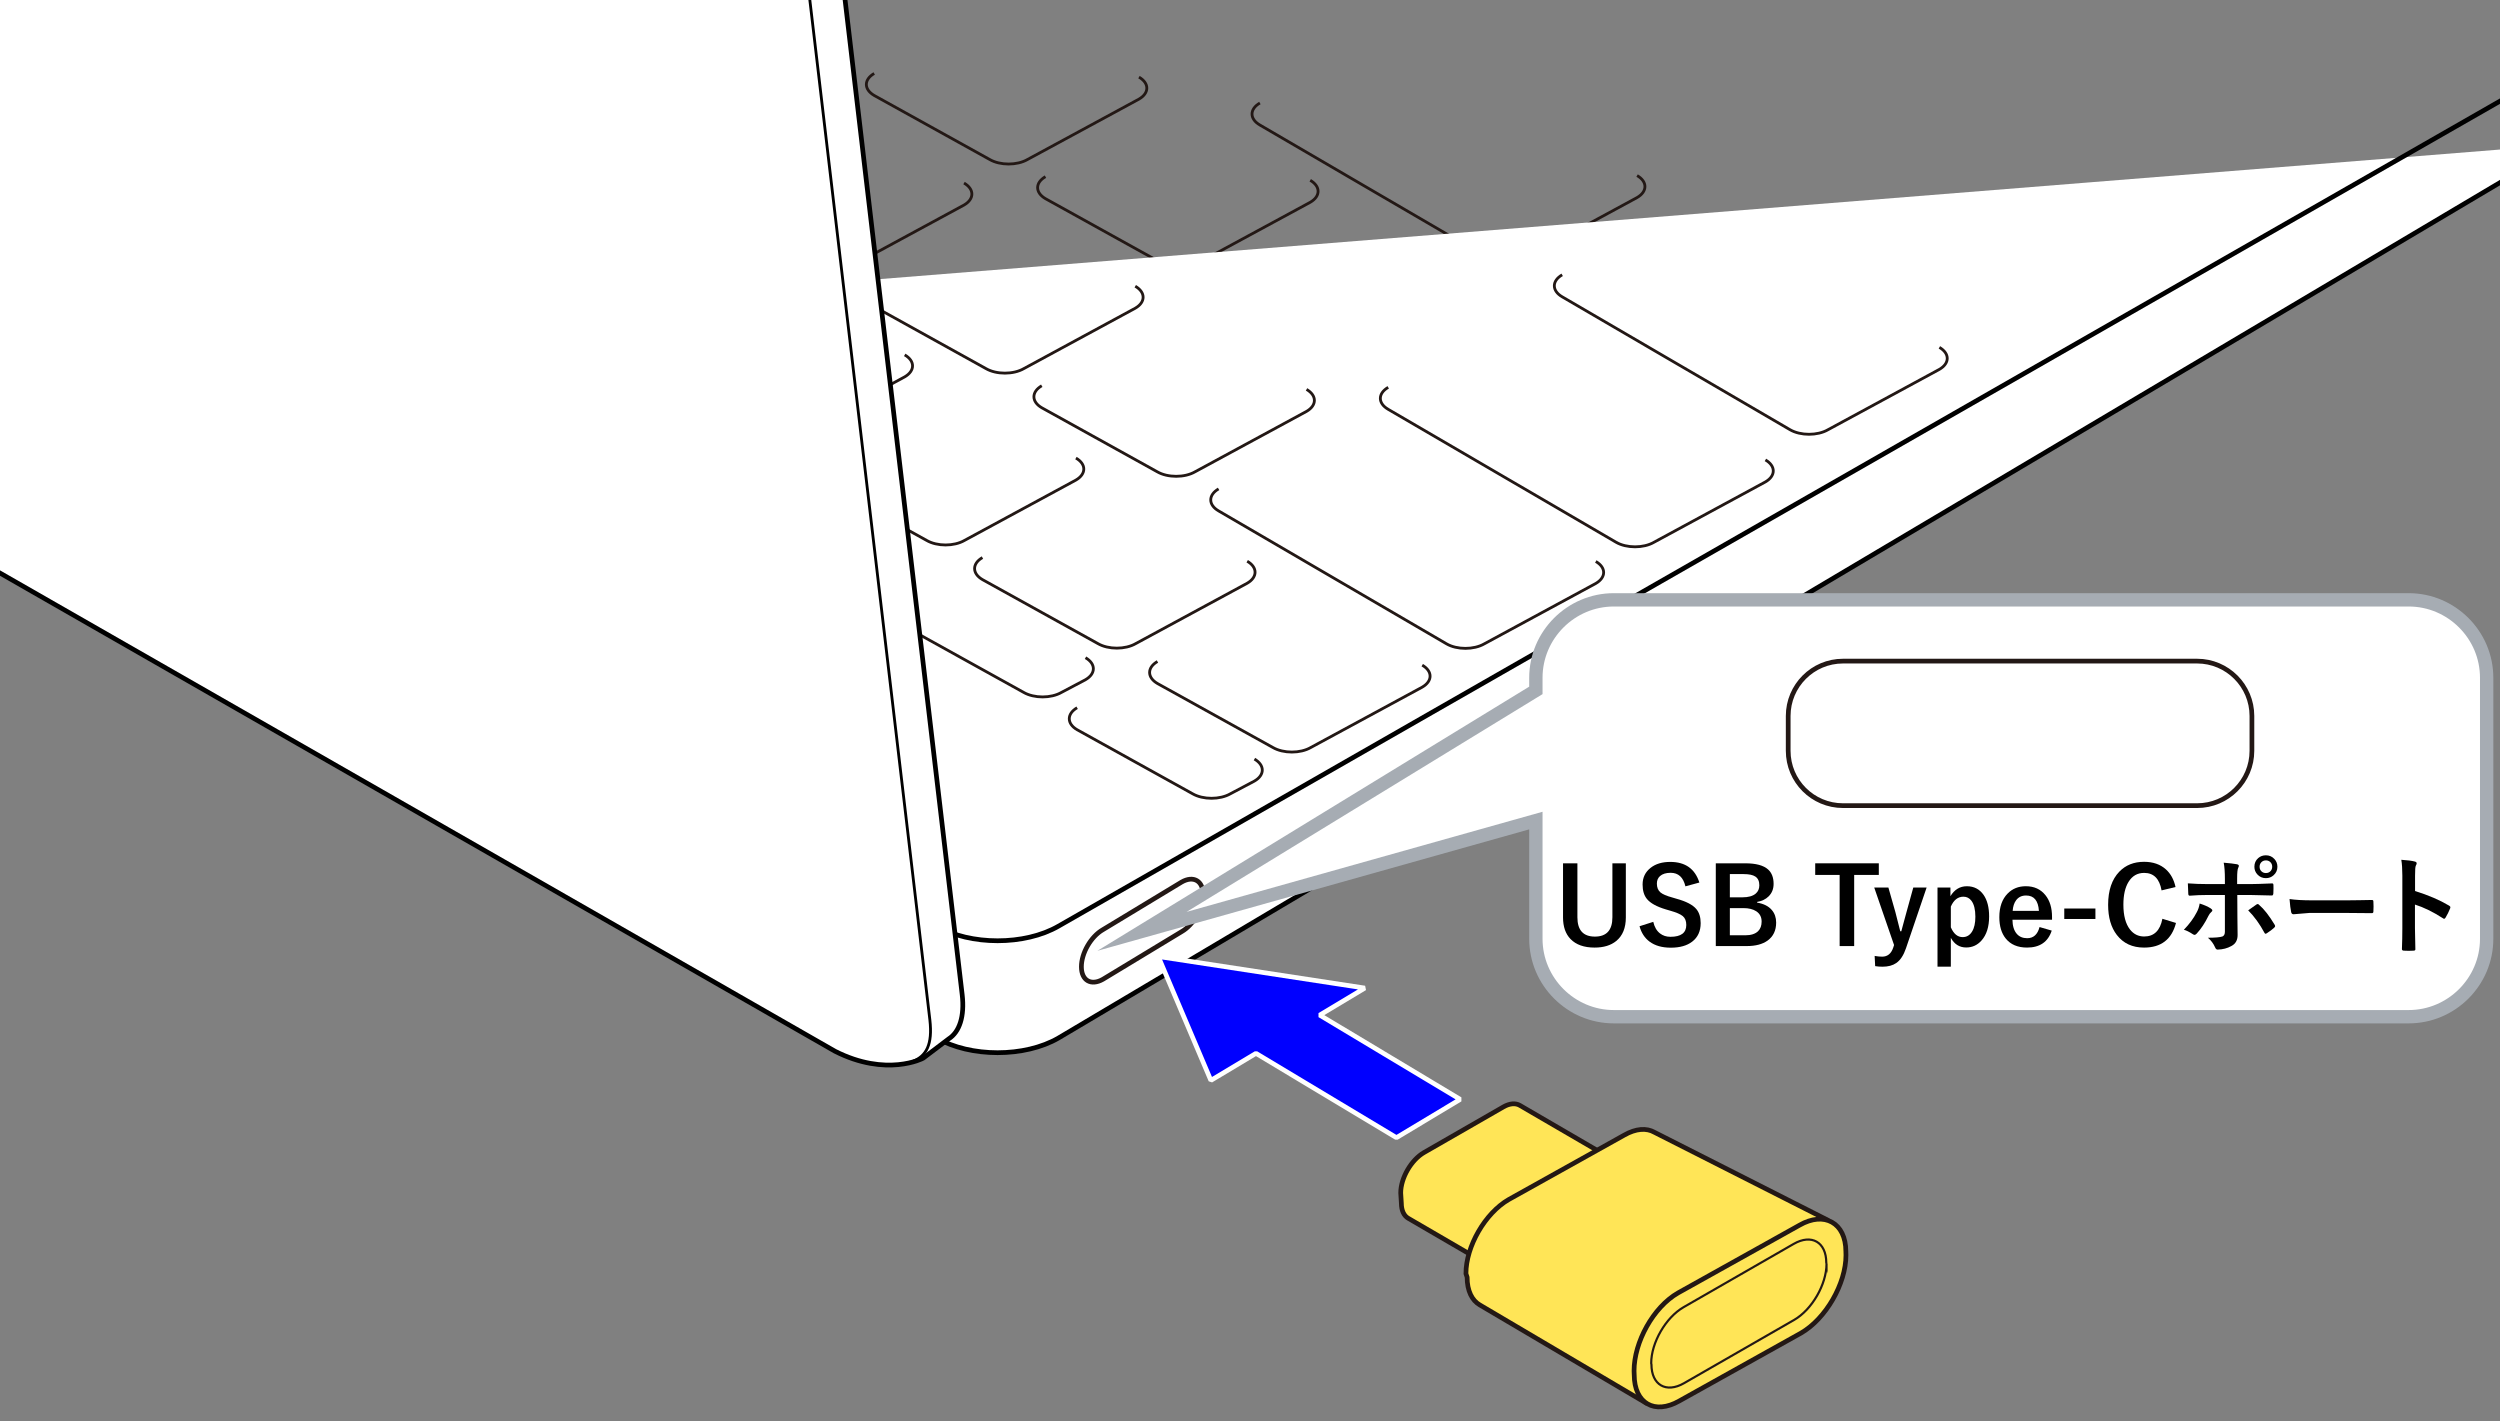 <?xml version="1.0" encoding="UTF-8"?>
<svg xmlns="http://www.w3.org/2000/svg" version="1.1" viewBox="0 0 375 213.194">
  <rect x="0" y="0" width="375" height="213.194" fill="#808080" stroke="none"/>
  <!-- Generator: Adobe Illustrator 29.0.1, SVG Export Plug-In . SVG Version: 2.1.0 Build 192)  -->
  <g id="_レイヤー_1" data-name="レイヤー_1">
    <path d="M170.846,11.568c1.57.91,1.57,2.388,0,3.298l-16.71,9.053c-1.574.914-4.12.914-5.69,0l-17.312-9.597c-1.574-.914-1.574-2.392-.004-3.302" fill="none" stroke="#231815" stroke-width=".425"/>
    <path d="M245.564,26.335c1.57.912,1.57,2.39,0,3.298l-16.714,9.055c-1.57.912-4.116.912-5.69,0l-34.177-19.935c-1.574-.912-1.574-2.39,0-3.302" fill="none" stroke="#231815" stroke-width=".425"/>
    <path d="M222.223,42.52c1.57.91,1.57,2.388,0,3.298l-16.71,9.053c-1.574.914-4.12.914-5.69,0l-17.312-9.597c-1.574-.914-1.574-2.392-.004-3.302" fill="none" stroke="#231815" stroke-width=".425"/>
    <path d="M196.536,27.045c1.57.91,1.57,2.388,0,3.298l-16.714,9.053c-1.57.914-4.116.914-5.69,0l-17.312-9.597c-1.57-.914-1.57-2.392,0-3.302" fill="none" stroke="#231815" stroke-width=".425"/>
    <path d="M384.651,21.659l-225.875,134.04c-5.053,2.939-13.227,2.939-18.276,0L-38.331,55.485" fill="#fff" stroke="#000" stroke-width=".709"/>
    <path d="M188.166,113.86c1.57.914,1.57,2.392,0,3.298l-3.595,1.902c-1.57.912-4.116.912-5.69,0l-17.312-9.599c-1.57-.912-1.57-2.39,0-3.302" fill="none" stroke="#231815" stroke-width=".425"/>
    <path d="M162.826,98.657c1.57.91,1.57,2.388,0,3.298l-3.595,1.9c-1.57.912-4.116.912-5.69,0l-17.312-9.599c-1.57-.912-1.57-2.39,0-3.302" fill="none" stroke="#231815" stroke-width=".425"/>
    <g>
      <path d="M144.604,27.457c1.57.914,1.57,2.392,0,3.298l-16.714,9.057c-1.57.91-4.116.91-5.686,0l-17.316-9.601c-1.57-.91-1.57-2.388,0-3.302" fill="none" stroke="#231815" stroke-width=".425"/>
      <path d="M118.913,11.981c1.57.914,1.57,2.392,0,3.298l-16.71,9.057c-1.57.91-4.12.91-5.69,0l-17.312-9.601c-1.574-.91-1.574-2.388,0-3.302" fill="none" stroke="#231815" stroke-width=".425"/>
      <path d="M195.981,58.409c1.57.914,1.57,2.392,0,3.298l-16.714,9.057c-1.57.91-4.116.91-5.686,0l-17.316-9.601c-1.57-.91-1.57-2.388,0-3.302" fill="none" stroke="#231815" stroke-width=".425"/>
      <path d="M170.29,42.933c1.57.914,1.57,2.392,0,3.298l-16.71,9.057c-1.57.91-4.12.91-5.69,0l-17.312-9.601c-1.574-.91-1.574-2.388,0-3.302" fill="none" stroke="#231815" stroke-width=".425"/>
    </g>
    <g>
      <path d="M135.705,53.232c1.57.91,1.57,2.388,0,3.298l-16.714,9.053c-1.57.914-4.116.914-5.69,0l-17.312-9.597c-1.57-.914-1.57-2.392,0-3.302" fill="none" stroke="#231815" stroke-width=".425"/>
      <path d="M110.014,37.757c1.57.91,1.57,2.388,0,3.298l-16.71,9.053c-1.574.914-4.12.914-5.69,0l-17.312-9.597c-1.574-.914-1.574-2.392-.004-3.302" fill="none" stroke="#231815" stroke-width=".425"/>
      <path d="M187.082,84.184c1.57.91,1.57,2.388,0,3.298l-16.714,9.053c-1.57.914-4.116.914-5.69,0l-17.312-9.597c-1.57-.914-1.57-2.392,0-3.302" fill="none" stroke="#231815" stroke-width=".425"/>
      <path d="M161.391,68.709c1.57.91,1.57,2.388,0,3.298l-16.71,9.053c-1.574.914-4.12.914-5.69,0l-17.312-9.597c-1.574-.914-1.574-2.392-.004-3.302" fill="none" stroke="#231815" stroke-width=".425"/>
    </g>
    <path d="M384.651,9.644l-225.875,129.278c-5.053,2.924-13.227,2.924-18.276,0L-40.707,35.658" fill="none" stroke="#000" stroke-width=".709"/>
    <path d="M-50.127,57.252l175.347,100.418c7.765,3.958,13.219,1.086,13.243,1.067l3.85-2.913c1.593-1.022,2.399-3.337,2.014-6.623l-24.961-212.031c-.714-6.261-5.4-13.678-10.473-16.587l-62.143-35.704" fill="#fff" stroke="#000" stroke-width=".709"/>
    <path d="M136.943,159.192c1.998-.779,2.963-2.496,2.538-6.203l-24.957-212.039c-.729-6.253-5.412-13.667-10.473-16.583l-62.147-35.7" fill="none" stroke="#000" stroke-width=".425"/>
    <path d="M290.908,52.106c1.57.912,1.57,2.39,0,3.298l-16.71,9.055c-1.57.912-4.12.912-5.69,0l-34.177-19.935c-1.574-.912-1.574-2.39-.004-3.302" fill="none" stroke="#231815" stroke-width=".425"/>
    <path d="M264.813,68.986c1.57.91,1.57,2.388,0,3.298l-16.714,9.053c-1.57.914-4.116.914-5.69,0l-34.177-19.935c-1.574-.91-1.574-2.388,0-3.302" fill="none" stroke="#231815" stroke-width=".425"/>
    <path d="M239.369,84.219c1.57.91,1.57,2.388,0,3.298l-16.714,9.053c-1.57.914-4.116.914-5.686,0l-34.181-19.935c-1.57-.91-1.57-2.388,0-3.302" fill="none" stroke="#231815" stroke-width=".425"/>
    <path d="M213.335,99.772c1.57.91,1.57,2.388,0,3.298l-16.714,9.053c-1.57.914-4.116.914-5.69,0l-17.312-9.597c-1.57-.914-1.57-2.392,0-3.302" fill="none" stroke="#231815" stroke-width=".425"/>
    <path d="M162.209,145.024c-.008-2.05,1.431-4.544,3.213-5.566l11.819-7.148c1.775-1.022,3.225-.187,3.225,1.863h0c.008,2.054-1.435,4.544-3.209,5.566l-11.819,7.152c-1.782,1.018-3.225.185-3.229-1.867h0Z" fill="#fff" stroke="#231815" stroke-width=".709"/>
    <polygon points="197.956 152.268 204.718 148.21 173.735 143.473 181.631 162.058 188.397 158.004 209.466 170.649 219.029 164.905 197.956 152.268" fill="blue" stroke="#fff" stroke-miterlimit="1" stroke-width=".709"/>
    <g>
      <path d="M224.088,190.222l-12.849-7.478c-.638-.368-1.035-1.154-1.037-2.267l-.096-1.536c-.004-2.227,1.572-4.957,3.503-6.067l11.887-6.832c.965-.555,1.844-.604,2.482-.236l12.669,7.374" fill="#ffe557" stroke="#231815" stroke-miterlimit="10" stroke-width=".709"/>
      <path d="M247.033,210.528l-25.066-14.788c-1.169-.675-1.896-2.114-1.9-4.155l-.176-.538c-.008-4.081,2.881-9.085,6.419-11.118l17.307-9.652c1.769-1.017,3.379-1.106,4.548-.432l26.097,13.224" fill="#ffe557" stroke="#231815" stroke-miterlimit="10" stroke-width=".709"/>
      <path d="M276.894,188.267l-.015-.558c-.009-4.296-3.233-6.069-6.958-3.928l-18.218,10.16c-3.725,2.141-6.603,7.399-6.595,11.695l.023.575c.009,4.296,3.063,6.06,6.788,3.919l18.218-10.16c3.725-2.141,6.766-7.407,6.757-11.704Z" fill="#ffe557" stroke="#231815" stroke-miterlimit="10" stroke-width=".709"/>
      <path d="M273.978,189.566l-.036-.159c-.006-3.093-2.206-4.363-4.887-2.822l-16.51,9.488c-2.682,1.541-4.871,5.333-4.865,8.426l.036.159c.006,3.093,2.206,4.363,4.887,2.822l16.51-9.488c2.682-1.541,4.871-5.333,4.865-8.427Z" fill="#ffe557" stroke="#231815" stroke-miterlimit="10" stroke-width=".326"/>
    </g>
  </g>
  <g id="_編集モード" data-name="編集モード">
    <path d="M361.301,89.976h-119.226c-6.427,0-11.694,5.263-11.694,11.691v1.89l-59.084,36.146,59.084-16.619v17.733c0,6.434,5.267,11.69,11.694,11.69h119.226c6.434,0,11.698-5.256,11.698-11.69v-39.15c0-6.427-5.263-11.691-11.698-11.691" fill="#fff"/>
    <path d="M361.301,89.976h-119.226c-6.427,0-11.694,5.263-11.694,11.691v1.89l-59.084,36.146,59.084-16.619v17.733c0,6.434,5.267,11.69,11.694,11.69h119.226c6.434,0,11.698-5.256,11.698-11.69v-39.15c0-6.427-5.263-11.691-11.698-11.691Z" fill="none" stroke="#a6acb3" stroke-miterlimit="10" stroke-width="2"/>
    <g>
      <path d="M243.876,129.497v8.125c0,1.562-.479,2.737-1.438,3.523-.808.662-1.891.992-3.25.992-1.578,0-2.781-.427-3.609-1.281-.75-.776-1.125-1.854-1.125-3.234v-8.125h2.156v8.094c0,1.933.875,2.898,2.625,2.898s2.625-.966,2.625-2.898v-8.094h2.016Z"/>
      <path d="M254.907,132.38l-2.094.57c-.323-1.354-1.06-2.031-2.211-2.031-.698,0-1.231.164-1.602.492-.312.281-.469.656-.469,1.125,0,.583.18,1.026.539,1.328.328.271.909.521,1.742.75l.656.195c1.453.396,2.448.914,2.984,1.555.433.521.648,1.224.648,2.109,0,1.203-.427,2.13-1.281,2.781-.781.599-1.849.898-3.203.898-1.308,0-2.367-.302-3.18-.906-.734-.547-1.237-1.317-1.508-2.312l2.062-.656c.172.766.508,1.344,1.008,1.734.433.339.956.508,1.57.508,1.583,0,2.375-.591,2.375-1.773,0-.594-.175-1.036-.523-1.328-.339-.286-.972-.56-1.898-.82l-.641-.188c-1.38-.411-2.328-.935-2.844-1.57-.433-.531-.648-1.252-.648-2.164,0-1.047.406-1.885,1.219-2.516.745-.583,1.722-.875,2.93-.875,2.255,0,3.711,1.031,4.367,3.094Z"/>
      <path d="M257.368,129.497h4.43c1.594,0,2.731.308,3.414.922.552.495.828,1.216.828,2.164,0,.761-.253,1.388-.758,1.883-.433.427-1.003.701-1.711.82v.109c.979.162,1.716.534,2.211,1.117.427.505.641,1.13.641,1.875,0,1.183-.43,2.083-1.289,2.703-.766.547-1.802.82-3.109.82h-4.656v-12.414ZM259.478,131.114v3.484h1.891c.886,0,1.547-.185,1.984-.555.364-.307.547-.724.547-1.25,0-.609-.2-1.047-.602-1.312-.37-.245-.95-.367-1.742-.367h-2.078ZM259.478,136.216v4.078h2.305c.864,0,1.508-.206,1.93-.617.354-.349.531-.831.531-1.445,0-.677-.271-1.192-.812-1.547-.479-.312-1.12-.469-1.922-.469h-2.031Z"/>
      <path d="M281.821,129.497v1.742h-3.695v10.672h-2.18v-10.672h-3.664v-1.742h9.539Z"/>
      <path d="M288.993,133.13l-3.094,9.102c-.359,1.062-.849,1.805-1.469,2.227-.526.364-1.214.547-2.062.547-.38,0-.745-.029-1.094-.086l-.078-1.531c.406.073.781.109,1.125.109.808,0,1.362-.453,1.664-1.359l.125-.383-2.977-8.625h2.125l1.047,3.68c.083.297.328,1.258.734,2.883h.156c.067-.239.206-.752.414-1.539.146-.547.271-1.005.375-1.375l1.008-3.648h2Z"/>
      <path d="M292.563,133.13v1.297c.609-.995,1.43-1.492,2.461-1.492,1.067,0,1.903.43,2.508,1.289.558.802.836,1.883.836,3.242,0,1.552-.38,2.755-1.141,3.609-.62.698-1.386,1.047-2.297,1.047-1.005,0-1.773-.481-2.305-1.445v4.32h-2v-11.867h1.938ZM292.626,135.989v3.109c.422.979,1.013,1.469,1.773,1.469.604,0,1.075-.278,1.414-.836.328-.531.492-1.271.492-2.219,0-1.073-.195-1.87-.586-2.391-.308-.411-.708-.617-1.203-.617-.828,0-1.458.495-1.891,1.484Z"/>
      <path d="M307.806,137.958h-5.938c.011.917.224,1.62.641,2.109.38.443.903.664,1.57.664.942,0,1.56-.557,1.852-1.672l1.828.531c-.552,1.698-1.786,2.547-3.703,2.547-1.401,0-2.466-.453-3.195-1.359-.641-.792-.961-1.859-.961-3.203,0-1.521.417-2.703,1.25-3.547.714-.729,1.625-1.094,2.734-1.094,1.239,0,2.219.451,2.938,1.352.656.818.984,1.904.984,3.258v.414ZM305.837,136.63c-.099-1.536-.739-2.305-1.922-2.305-.641,0-1.138.234-1.492.703-.302.401-.477.935-.523,1.602h3.938Z"/>
      <path d="M314.313,136.278v1.57h-4.672v-1.57h4.672Z"/>
      <path d="M326.329,133.052l-2.094.508c-.308-1.75-1.177-2.625-2.609-2.625-1.016,0-1.8.453-2.352,1.359-.511.833-.766,1.969-.766,3.406,0,1.636.331,2.878.992,3.727.547.698,1.255,1.047,2.125,1.047,1.479,0,2.391-.885,2.734-2.656l2.039.625c-.636,2.464-2.231,3.695-4.789,3.695-1.75,0-3.112-.633-4.086-1.898-.87-1.13-1.305-2.635-1.305-4.516,0-2.161.562-3.823,1.688-4.984.953-.979,2.188-1.469,3.703-1.469,1.344,0,2.438.38,3.281,1.141.719.651,1.198,1.531,1.438,2.641Z"/>
      <path d="M329.946,135.528c.683.214,1.237.458,1.664.734.161.109.242.211.242.305,0,.078-.06.164-.18.258-.141.115-.273.294-.398.539-.526,1.078-1.117,1.972-1.773,2.68-.12.125-.224.188-.312.188-.067,0-.151-.031-.25-.094-.547-.359-1-.583-1.359-.672.833-.864,1.479-1.745,1.938-2.641.214-.385.356-.817.43-1.297ZM333.735,132.614v-.75c0-1.057-.06-1.877-.18-2.461.911.078,1.573.156,1.984.234.192.042.289.123.289.242,0,.073-.031.169-.094.289-.109.203-.164.737-.164,1.602v.844h1.969c.609,0,1.698-.034,3.266-.102h.031c.12,0,.18.086.18.258.005.193.008.365.008.516,0,.266-.008.511-.023.734-.021.214-.097.315-.227.305-1.661-.052-2.761-.078-3.297-.078h-1.883l.016,3.234.031,2.781c0,.776-.315,1.326-.945,1.648-.594.333-1.276.51-2.047.531-.167,0-.294-.112-.383-.336-.245-.562-.604-1.044-1.078-1.445,1.067,0,1.794-.062,2.18-.188.245-.109.367-.344.367-.703v-5.523h-2.516c-.969,0-1.891.037-2.766.109-.141,0-.211-.106-.211-.32-.042-.766-.062-1.276-.062-1.531.948.073,1.95.109,3.008.109h2.547ZM337.228,136.552c.151-.109.375-.268.672-.477.245-.172.427-.299.547-.383.073-.057.141-.086.203-.086.083,0,.164.05.242.148.714.609,1.477,1.586,2.289,2.93.058.094.086.172.086.234,0,.083-.055.169-.164.258-.234.224-.591.492-1.07.805-.094.058-.161.086-.203.086-.058,0-.112-.049-.164-.148-.703-1.312-1.516-2.435-2.438-3.367ZM339.884,128.294c.516,0,.942.188,1.281.562.297.323.445.708.445,1.156,0,.511-.19.935-.57,1.273-.323.292-.708.438-1.156.438-.516,0-.942-.188-1.281-.562-.297-.323-.445-.706-.445-1.148,0-.531.19-.963.57-1.297.323-.281.708-.422,1.156-.422ZM339.884,129.06c-.292,0-.528.102-.711.305-.156.177-.234.394-.234.648,0,.292.102.529.305.711.172.156.386.234.641.234.292,0,.528-.102.711-.305.156-.177.234-.391.234-.641,0-.297-.102-.536-.305-.719-.172-.156-.386-.234-.641-.234Z"/>
      <path d="M343.431,134.856c.833.13,1.984.195,3.453.195h5.156c.505,0,1.156-.008,1.953-.023,1.016-.016,1.591-.026,1.727-.031h.078c.141,0,.211.076.211.227.016.245.023.498.023.758,0,.255-.008.505-.023.75,0,.162-.075.242-.227.242h-.062c-1.599-.021-2.789-.031-3.57-.031h-5.758l-2.352.195c-.203,0-.325-.112-.367-.336-.094-.422-.175-1.07-.242-1.945Z"/>
      <path d="M362.259,133.653c2.011.63,3.706,1.357,5.086,2.18.141.073.211.164.211.273,0,.042-.011.089-.031.141-.198.5-.427.964-.688,1.391-.067.12-.138.18-.211.18-.062,0-.122-.026-.18-.078-1.5-.963-2.901-1.648-4.203-2.055v3.539c0,.583.021,1.628.062,3.133v.047c0,.13-.097.195-.289.195-.239.016-.477.023-.711.023-.239,0-.477-.008-.711-.023-.203,0-.305-.081-.305-.242.042-1.031.062-2.081.062-3.148v-7.875c0-.974-.052-1.763-.156-2.367.938.062,1.604.148,2,.258.203.042.305.133.305.273,0,.089-.044.211-.133.367-.073.141-.109.641-.109,1.5v2.289Z"/>
    </g>
    <path d="M337.787,107.395c0-4.534-3.684-8.228-8.217-8.228h-53.118c-4.545,0-8.223,3.694-8.223,8.228v5.224c0,4.545,3.678,8.228,8.223,8.228h53.118c4.534,0,8.217-3.683,8.217-8.228v-5.224Z" fill="none" stroke="#231815" stroke-width=".709"/>
  </g>
</svg>